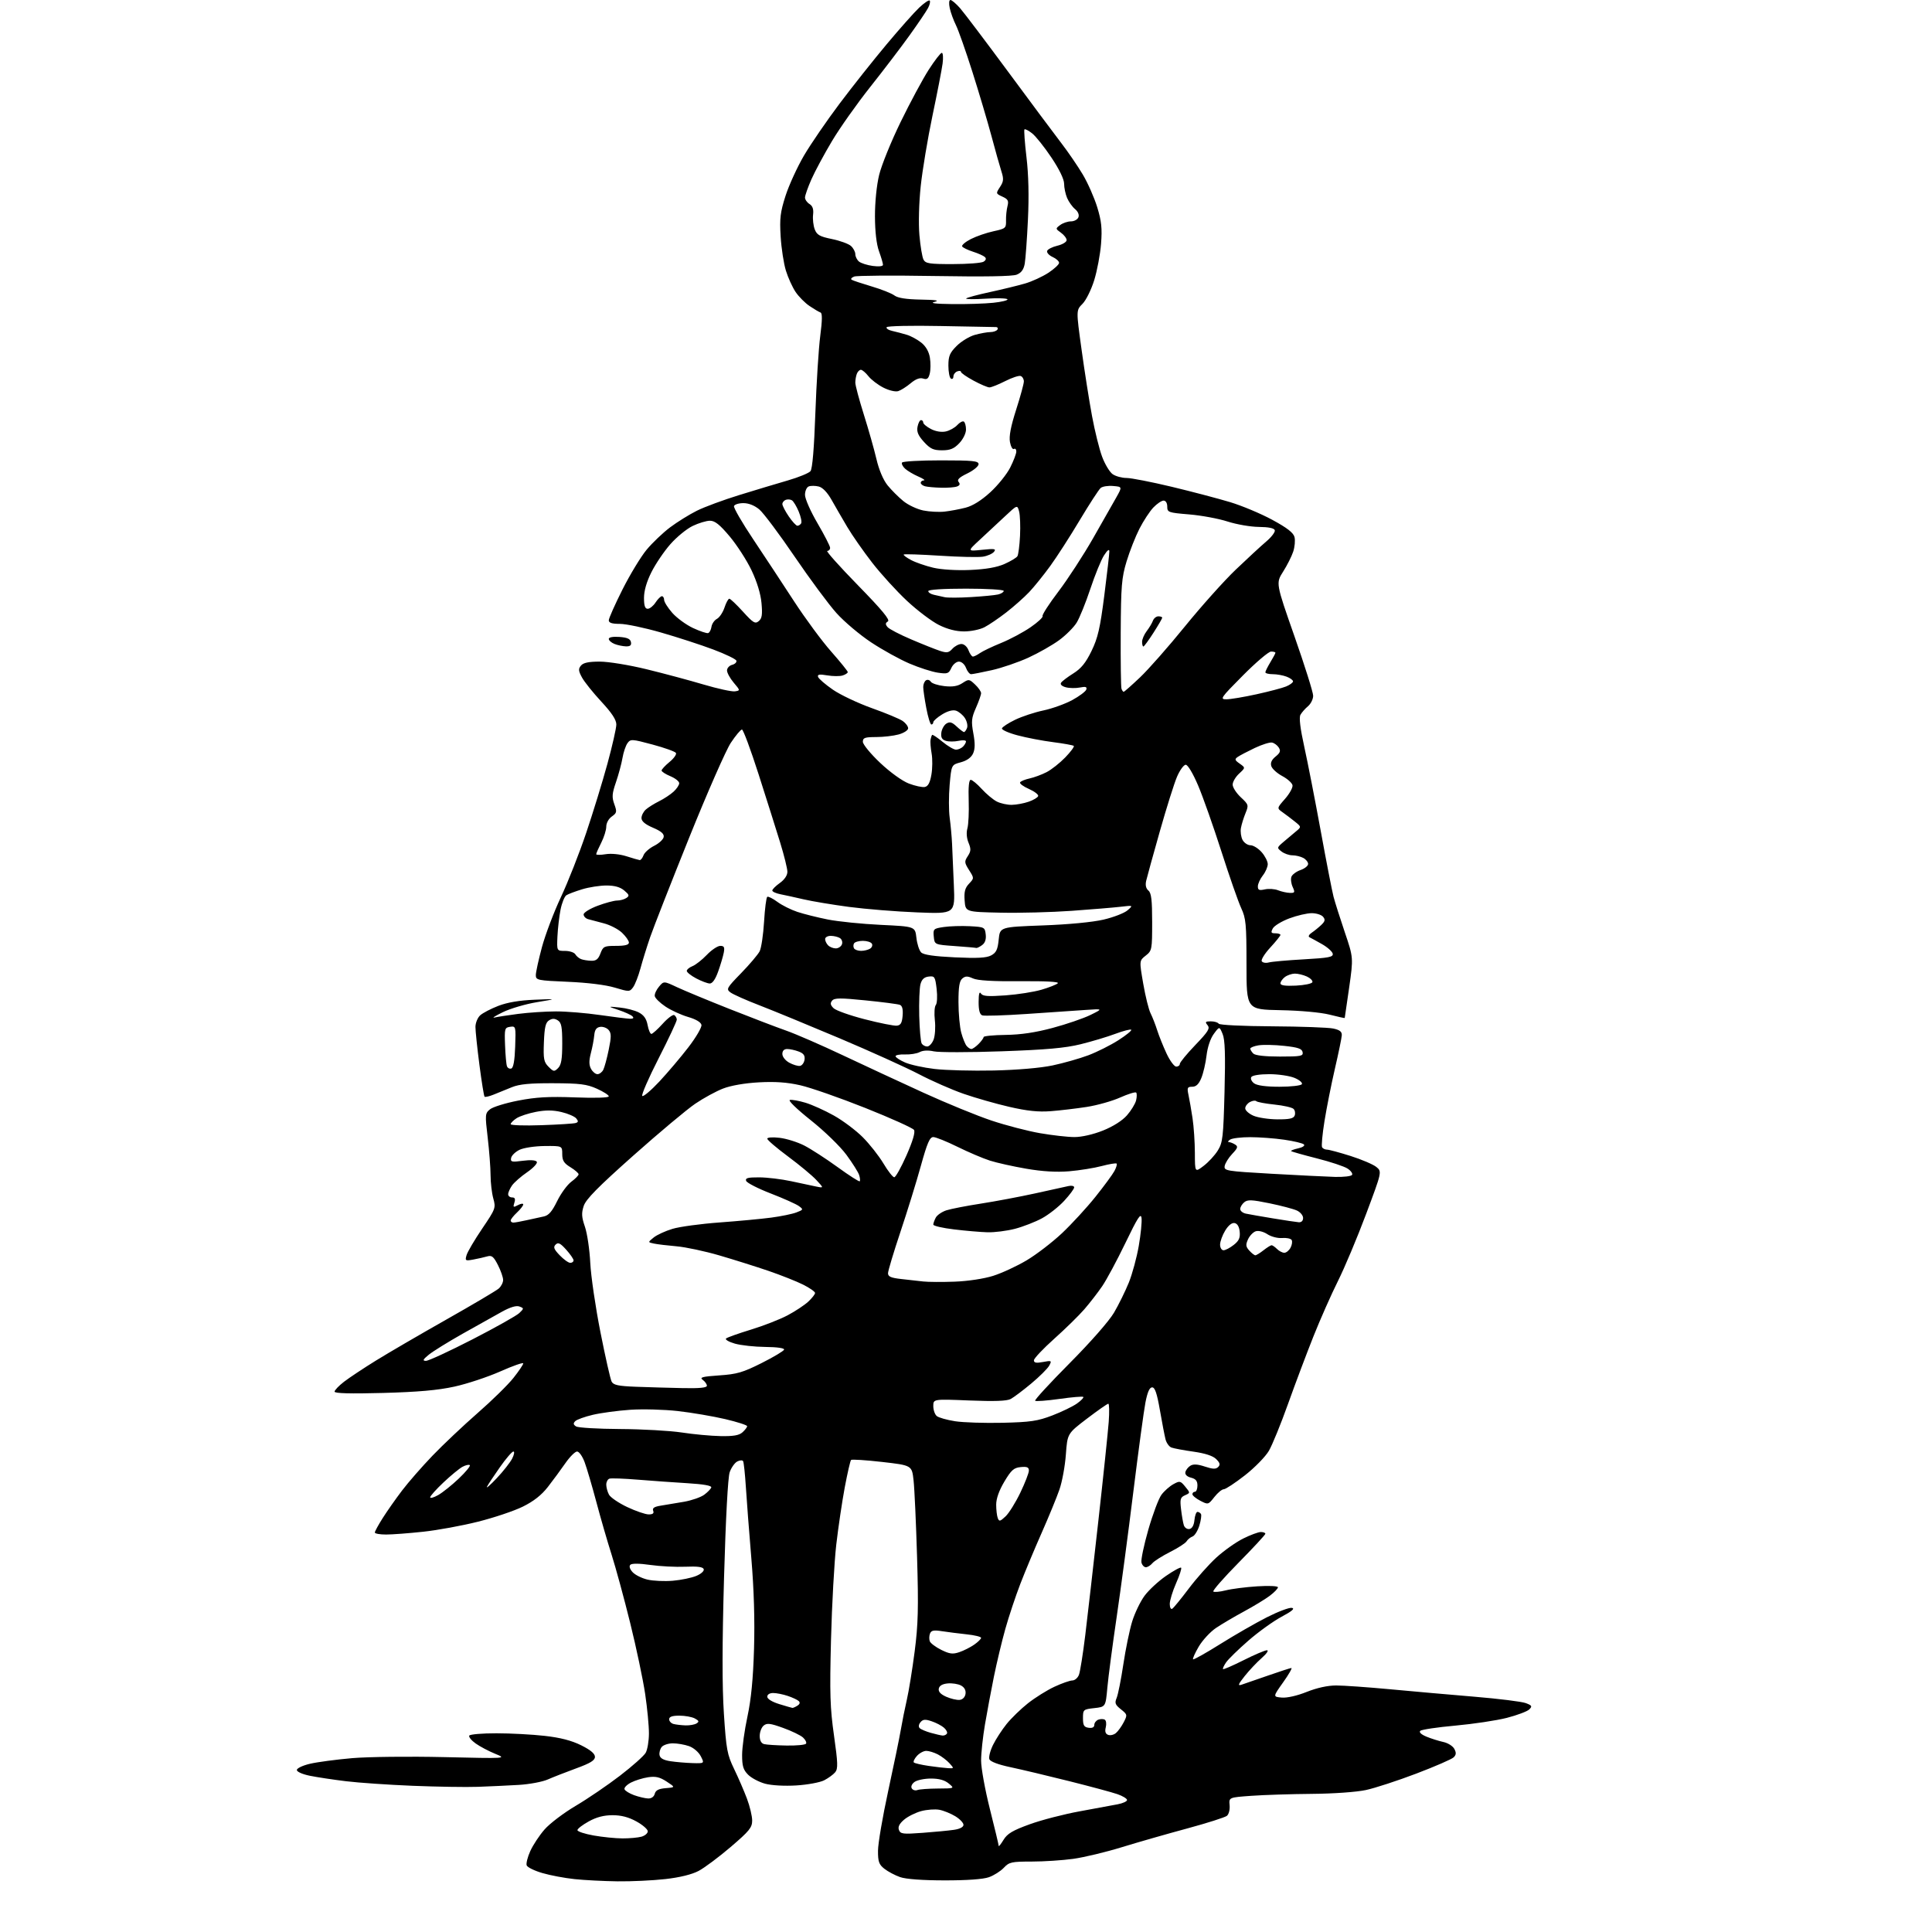 <?xml version="1.0" encoding="UTF-8" standalone="no"?>
<svg 
  version="1.1" 
  xmlns="http://www.w3.org/2000/svg" 
  xmlns:xlink="http://www.w3.org/1999/xlink" 
  xmlns:svg="http://www.w3.org/2000/svg"
  xmlns:rdf="http://www.w3.org/1999/02/22-rdf-syntax-ns#"
  xmlns:cc="http://creativecommons.org/ns#"
  xmlns:dc="http://purl.org/dc/elements/1.1/"
  viewBox="0 0 768 768"
  width="768"
  height="768"
>
<style>svg {background-color: white; }</style>"
<path stroke="none" fill="black" fill-rule="evenodd" d="M245.50,747.86C240.00,747.79 232.31,747.39 228.40,746.98C224.50,746.57 218.74,745.49 215.61,744.57C212.47,743.66 209.67,742.29 209.37,741.53C209.08,740.77 209.72,738.20 210.80,735.82C211.87,733.45 214.42,729.58 216.47,727.24C218.51,724.89 224.08,720.67 228.83,717.86C233.59,715.05 241.53,709.65 246.47,705.85C251.41,702.06 256.01,697.96 256.69,696.73C257.37,695.50 257.95,692.08 257.96,689.13C257.98,686.17 257.31,679.08 256.46,673.36C255.61,667.64 252.94,654.97 250.52,645.20C248.11,635.43 244.77,623.18 243.11,617.97C241.45,612.76 238.72,603.33 237.04,597.00C235.35,590.67 233.27,583.59 232.40,581.25C231.54,578.91 230.19,577.00 229.40,577.00C228.61,577.00 226.51,579.10 224.73,581.66C222.95,584.22 219.83,588.46 217.79,591.08C215.24,594.35 212.13,596.79 207.79,598.93C204.33,600.63 196.32,603.32 190.00,604.90C183.68,606.49 173.87,608.29 168.21,608.89C162.55,609.50 155.91,610.00 153.46,610.00C151.01,610.00 149.00,609.64 149.00,609.20C149.00,608.75 150.41,606.17 152.14,603.45C153.86,600.73 157.32,595.80 159.83,592.50C162.34,589.20 167.79,582.96 171.95,578.63C176.10,574.31 184.16,566.70 189.85,561.72C195.55,556.75 201.96,550.46 204.10,547.75C206.25,545.04 208.00,542.44 208.00,541.97C208.00,541.50 203.90,542.93 198.89,545.16C193.87,547.38 185.66,550.10 180.64,551.20C174.03,552.65 166.17,553.34 152.25,553.72C139.32,554.07 133.00,553.90 133.00,553.20C133.00,552.63 134.69,550.86 136.75,549.27C138.81,547.68 144.55,543.87 149.50,540.81C154.45,537.75 167.05,530.41 177.50,524.50C187.95,518.59 197.29,513.06 198.25,512.22C199.21,511.38 200.00,509.84 200.00,508.81C200.00,507.77 199.07,505.09 197.93,502.86C196.21,499.49 195.49,498.91 193.68,499.44C192.48,499.79 189.99,500.35 188.14,500.69C184.95,501.27 184.81,501.17 185.48,498.90C185.87,497.58 188.66,492.85 191.68,488.39C197.01,480.52 197.14,480.16 196.09,476.39C195.50,474.25 195.01,470.10 195.01,467.17C195.00,464.24 194.49,457.52 193.87,452.24C192.78,443.02 192.82,442.57 194.81,440.95C195.95,440.03 201.00,438.47 206.02,437.50C213.11,436.12 218.16,435.84 228.58,436.23C236.55,436.54 242.00,436.37 242.00,435.82C242.00,435.31 239.86,433.93 237.25,432.77C233.26,430.98 230.51,430.64 220.00,430.60C210.70,430.56 206.48,430.96 203.50,432.17C201.30,433.06 198.05,434.38 196.29,435.10C194.52,435.82 192.87,436.20 192.62,435.95C192.37,435.70 191.45,430.02 190.58,423.33C189.71,416.64 189.00,409.84 189.00,408.23C189.00,406.63 189.85,404.54 190.89,403.60C191.93,402.66 195.19,400.96 198.14,399.83C201.68,398.47 206.55,397.64 212.50,397.41C221.50,397.04 221.50,397.04 213.43,398.38C208.99,399.11 202.91,400.89 199.93,402.34C196.94,403.79 195.42,404.76 196.54,404.49C197.66,404.22 201.94,403.56 206.04,403.03C210.14,402.50 216.88,402.06 221.00,402.05C225.12,402.04 233.00,402.69 238.50,403.49C244.00,404.28 249.38,404.95 250.45,404.97C251.76,404.99 252.07,404.67 251.39,403.99C250.84,403.44 248.39,402.32 245.94,401.50C241.50,400.02 241.50,400.02 246.27,400.50C248.89,400.75 252.32,401.63 253.90,402.45C255.93,403.50 256.96,404.95 257.43,407.46C257.79,409.41 258.47,411.00 258.93,411.00C259.39,411.00 261.41,409.18 263.42,406.96C265.42,404.74 267.50,403.19 268.03,403.52C268.56,403.85 269.02,404.65 269.04,405.31C269.05,405.96 265.81,412.89 261.82,420.70C257.83,428.51 254.90,435.24 255.31,435.65C255.73,436.06 258.77,433.49 262.09,429.95C265.40,426.40 270.60,420.27 273.64,416.32C276.68,412.37 279.02,408.36 278.84,407.42C278.62,406.34 276.66,405.17 273.50,404.25C270.75,403.45 266.70,401.59 264.51,400.11C262.31,398.64 260.41,396.77 260.28,395.97C260.14,395.16 260.90,393.48 261.95,392.23C263.86,389.95 263.86,389.95 269.18,392.45C272.11,393.82 281.48,397.70 290.00,401.08C298.52,404.45 308.65,408.33 312.50,409.68C316.35,411.03 326.48,415.44 335.00,419.47C343.52,423.50 357.99,430.21 367.13,434.39C376.28,438.56 388.43,443.54 394.13,445.44C399.84,447.35 408.50,449.60 413.38,450.45C418.27,451.30 424.45,452.00 427.12,452.00C430.02,452.00 434.60,450.95 438.47,449.40C442.47,447.80 446.12,445.48 447.97,443.38C449.62,441.50 451.26,438.83 451.61,437.44C451.95,436.04 451.97,434.64 451.64,434.31C451.31,433.98 448.44,434.87 445.27,436.28C442.10,437.70 436.12,439.38 432.00,440.02C427.88,440.66 421.45,441.42 417.71,441.71C412.73,442.09 408.34,441.63 401.21,439.99C395.87,438.76 387.68,436.42 383.00,434.79C378.32,433.16 370.36,429.66 365.30,427.01C360.23,424.36 346.06,417.95 333.80,412.76C321.53,407.58 307.18,401.67 301.89,399.63C296.61,397.60 291.44,395.30 290.39,394.52C288.60,393.19 288.83,392.78 294.64,386.81C298.01,383.34 301.31,379.44 301.97,378.16C302.63,376.87 303.42,371.56 303.73,366.37C304.04,361.18 304.61,356.74 305.00,356.50C305.39,356.26 307.19,357.16 309.01,358.50C310.82,359.85 314.39,361.63 316.94,362.48C319.49,363.33 324.93,364.69 329.04,365.51C333.14,366.33 342.64,367.29 350.14,367.65C363.77,368.30 363.77,368.30 364.28,372.75C364.55,375.20 365.40,377.83 366.17,378.60C367.13,379.56 371.27,380.17 379.53,380.56C388.51,380.98 392.13,380.79 394.00,379.79C396.01,378.71 396.60,377.49 397.00,373.48C397.50,368.50 397.50,368.50 414.50,367.87C424.82,367.49 434.34,366.58 438.73,365.55C442.71,364.61 446.99,362.95 448.23,361.85C450.50,359.86 450.50,359.86 445.50,360.45C442.75,360.77 433.98,361.50 426.00,362.07C418.02,362.64 405.27,362.97 397.65,362.80C383.80,362.50 383.80,362.50 383.46,358.00C383.20,354.52 383.59,353.00 385.19,351.30C387.26,349.10 387.26,349.10 385.22,345.88C383.35,342.93 383.31,342.46 384.71,340.32C385.98,338.38 386.03,337.48 385.01,335.01C384.25,333.18 384.08,330.98 384.56,329.27C384.99,327.75 385.22,322.79 385.07,318.25C384.89,312.85 385.17,310.00 385.87,310.00C386.47,310.00 388.42,311.62 390.23,313.60C392.03,315.58 394.72,317.83 396.20,318.60C397.69,319.37 400.39,319.97 402.20,319.94C404.02,319.91 407.04,319.35 408.92,318.69C410.81,318.04 412.50,317.03 412.69,316.45C412.88,315.87 411.22,314.60 409.01,313.62C406.79,312.65 405.21,311.46 405.50,311.00C405.79,310.53 407.48,309.84 409.26,309.45C411.04,309.07 414.07,307.95 416.00,306.96C417.93,305.98 421.27,303.34 423.44,301.10C425.60,298.87 427.14,296.80 426.85,296.51C426.56,296.23 422.88,295.56 418.67,295.02C414.47,294.49 408.09,293.27 404.50,292.31C400.91,291.36 398.12,290.11 398.29,289.54C398.46,288.97 400.83,287.43 403.55,286.11C406.27,284.80 411.33,283.13 414.78,282.41C418.24,281.68 423.39,279.83 426.22,278.30C429.05,276.76 431.57,274.87 431.82,274.10C432.16,273.03 431.56,272.84 429.27,273.30C427.61,273.63 425.09,273.58 423.67,273.20C422.10,272.78 421.35,272.06 421.79,271.40C422.18,270.79 424.38,269.12 426.67,267.69C429.77,265.75 431.62,263.47 433.89,258.79C436.42,253.60 437.31,249.73 438.98,236.68C440.09,227.98 440.99,220.11 440.98,219.18C440.97,218.10 440.21,218.69 438.85,220.80C437.69,222.61 435.25,228.60 433.42,234.11C431.59,239.61 429.15,245.64 427.99,247.51C426.84,249.38 423.70,252.52 421.02,254.48C418.34,256.45 412.85,259.57 408.82,261.42C404.80,263.26 398.26,265.50 394.30,266.39C390.34,267.27 386.62,268.00 386.03,268.00C385.44,268.00 384.52,266.88 384.00,265.50C383.46,264.07 382.25,263.00 381.19,263.00C380.16,263.00 378.81,264.13 378.18,265.51C377.13,267.80 376.64,267.97 372.76,267.39C370.42,267.04 365.35,265.41 361.50,263.76C357.65,262.12 350.81,258.34 346.31,255.36C341.80,252.38 335.60,247.15 332.52,243.72C329.44,240.30 321.96,230.20 315.89,221.28C309.83,212.36 303.51,203.93 301.86,202.53C299.95,200.93 297.62,200.00 295.51,200.00C293.67,200.00 291.99,200.53 291.77,201.18C291.56,201.83 295.01,207.80 299.45,214.43C303.88,221.07 311.17,232.12 315.64,239.00C320.12,245.88 326.75,254.87 330.39,258.98C334.02,263.10 337.00,266.78 337.00,267.16C337.00,267.55 336.08,268.16 334.96,268.51C333.83,268.87 331.08,268.85 328.84,268.47C325.71,267.94 324.86,268.09 325.20,269.09C325.44,269.81 328.08,272.08 331.07,274.15C334.05,276.21 341.05,279.52 346.61,281.51C352.18,283.49 357.69,285.79 358.86,286.62C360.04,287.44 361.00,288.74 361.00,289.51C361.00,290.28 359.31,291.37 357.25,291.95C355.19,292.52 351.14,292.99 348.25,292.99C343.78,293.00 343.00,293.28 343.00,294.88C343.00,295.91 346.10,299.68 349.88,303.25C353.90,307.04 358.65,310.46 361.28,311.47C363.75,312.41 366.61,313.03 367.61,312.84C368.91,312.59 369.68,311.17 370.24,307.99C370.68,305.52 370.72,301.70 370.33,299.50C369.94,297.30 369.75,294.82 369.91,294.00C370.06,293.18 370.35,292.34 370.54,292.13C370.74,291.93 372.60,293.17 374.68,294.88C376.76,296.60 379.16,298.00 380.03,298.00C380.89,298.00 382.14,297.46 382.80,296.80C383.46,296.14 384.00,295.20 384.00,294.72C384.00,294.24 382.66,294.14 381.02,294.50C379.38,294.85 377.11,294.85 375.96,294.49C374.44,294.01 373.97,293.14 374.19,291.27C374.36,289.86 375.27,288.22 376.21,287.63C377.54,286.80 378.43,287.05 380.27,288.78C381.57,290.00 382.89,291.00 383.21,291.00C383.53,291.00 384.07,290.26 384.42,289.36C384.76,288.46 384.37,286.69 383.55,285.43C382.73,284.18 381.13,282.86 380.01,282.50C378.73,282.10 376.68,282.65 374.48,284.01C372.57,285.19 371.00,286.58 371.00,287.08C371.00,287.59 370.65,288.00 370.23,288.00C369.80,288.00 368.90,285.09 368.23,281.53C367.55,277.97 367.00,274.17 367.00,273.09C367.00,272.00 367.50,270.81 368.11,270.43C368.72,270.05 369.57,270.30 369.99,270.98C370.41,271.66 372.82,272.45 375.36,272.74C378.70,273.11 380.68,272.79 382.58,271.54C385.09,269.89 385.28,269.91 387.59,272.09C388.92,273.33 390.00,274.89 390.00,275.55C390.00,276.21 389.08,278.83 387.95,281.38C386.17,285.40 386.04,286.74 386.92,291.53C387.65,295.48 387.62,297.74 386.81,299.52C386.07,301.14 384.36,302.36 381.94,303.02C378.21,304.02 378.21,304.02 377.50,311.97C377.12,316.33 377.12,322.25 377.52,325.12C377.91,327.98 378.33,332.62 378.46,335.41C378.58,338.21 378.90,345.63 379.17,351.89C379.66,363.29 379.66,363.29 364.58,362.69C356.29,362.37 344.10,361.38 337.50,360.51C330.90,359.63 322.80,358.28 319.50,357.51C316.20,356.74 312.04,355.83 310.25,355.48C308.46,355.13 307.00,354.46 307.00,353.99C307.00,353.52 308.35,352.17 310.00,351.00C311.85,349.68 313.00,347.98 313.00,346.55C313.00,345.28 311.70,340.03 310.11,334.87C308.52,329.72 304.67,317.51 301.54,307.75C298.41,297.99 295.44,290.00 294.94,290.00C294.43,290.00 292.45,292.37 290.52,295.27C288.59,298.17 281.13,315.16 273.94,333.02C266.75,350.89 259.79,368.65 258.46,372.50C257.14,376.35 255.39,381.98 254.58,385.00C253.76,388.02 252.45,391.37 251.68,392.43C250.30,394.30 250.11,394.31 244.38,392.59C240.80,391.51 233.53,390.61 225.75,390.28C213.60,389.76 213.00,389.63 213.00,387.62C213.00,386.45 214.10,381.45 215.43,376.50C216.77,371.55 220.16,362.61 222.96,356.64C225.77,350.67 230.29,339.19 233.00,331.14C235.72,323.09 239.53,310.69 241.47,303.58C243.41,296.47 245.00,289.46 245.00,288.00C245.00,286.13 243.22,283.42 239.05,278.92C235.77,275.39 232.31,271.07 231.36,269.33C229.92,266.69 229.85,265.89 230.94,264.58C231.87,263.45 234.02,263.00 238.40,263.00C241.85,263.00 250.02,264.33 257.03,266.04C263.89,267.71 274.10,270.45 279.72,272.12C285.34,273.78 290.92,275.00 292.12,274.82C294.30,274.50 294.29,274.48 291.65,271.36C290.19,269.63 289.00,267.45 289.00,266.51C289.00,265.58 289.92,264.57 291.04,264.28C292.16,263.99 292.92,263.24 292.72,262.62C292.52,262.01 288.37,260.00 283.51,258.18C278.64,256.35 269.30,253.31 262.75,251.43C256.20,249.54 248.85,248.00 246.42,248.00C243.27,248.00 242.00,247.59 242.00,246.58C242.00,245.80 244.45,240.29 247.45,234.33C250.45,228.37 254.77,221.25 257.06,218.50C259.35,215.75 263.54,211.76 266.36,209.64C269.19,207.52 273.97,204.54 277.00,203.03C280.02,201.52 287.68,198.69 294.00,196.75C300.32,194.80 308.99,192.19 313.25,190.96C317.51,189.72 321.53,188.07 322.18,187.29C322.94,186.36 323.62,178.30 324.12,164.19C324.55,152.27 325.42,138.48 326.06,133.55C326.88,127.24 326.91,124.47 326.16,124.22C325.57,124.02 323.62,122.87 321.82,121.66C320.02,120.45 317.52,117.93 316.26,116.06C315.01,114.20 313.27,110.39 312.41,107.59C311.54,104.79 310.60,98.67 310.32,94.00C309.88,86.78 310.18,84.34 312.28,77.79C313.65,73.55 316.94,66.37 319.60,61.83C322.26,57.29 328.63,48.00 333.75,41.19C338.87,34.38 347.27,23.79 352.41,17.66C357.55,11.52 363.37,4.96 365.36,3.07C367.35,1.18 369.24,-0.10 369.57,0.23C369.89,0.56 369.61,1.88 368.93,3.16C368.26,4.45 364.96,9.32 361.60,14.00C358.25,18.68 351.20,27.93 345.94,34.56C340.67,41.20 333.83,50.87 330.74,56.06C327.64,61.25 323.96,68.10 322.55,71.28C321.15,74.46 320.00,77.72 320.00,78.52C320.00,79.32 320.80,80.49 321.79,81.10C323.04,81.88 323.47,83.15 323.21,85.36C323.01,87.09 323.31,89.70 323.87,91.17C324.72,93.39 325.85,94.03 330.69,95.02C333.89,95.67 337.29,96.91 338.25,97.76C339.21,98.61 340.00,100.09 340.00,101.03C340.00,101.98 340.66,103.30 341.46,103.97C342.26,104.63 344.74,105.42 346.96,105.72C349.36,106.04 351.00,105.86 351.00,105.26C351.00,104.70 350.29,102.28 349.42,99.88C348.41,97.08 347.83,92.07 347.81,86.00C347.80,80.36 348.47,73.65 349.48,69.50C350.42,65.65 354.25,56.20 358.01,48.50C361.76,40.80 366.78,31.46 369.16,27.75C371.55,24.04 373.89,21.00 374.38,21.00C374.86,21.00 375.01,22.91 374.70,25.25C374.39,27.59 372.58,36.92 370.67,46.00C368.77,55.08 366.67,67.67 366.00,74.00C365.29,80.67 365.08,88.85 365.48,93.48C365.86,97.87 366.60,102.26 367.12,103.23C367.94,104.76 369.55,105.00 378.79,104.98C384.68,104.98 390.17,104.55 390.99,104.03C391.96,103.41 392.14,102.76 391.49,102.16C390.95,101.66 388.82,100.70 386.76,100.05C384.71,99.39 382.78,98.45 382.48,97.97C382.18,97.48 383.73,96.16 385.93,95.03C388.13,93.91 392.20,92.51 394.96,91.92C399.74,90.89 399.98,90.68 399.91,87.67C399.86,85.93 400.13,83.35 400.49,81.95C401.04,79.83 400.70,79.18 398.48,78.17C395.85,76.97 395.83,76.90 397.51,74.34C398.96,72.13 399.05,71.16 398.07,68.11C397.43,66.12 395.64,59.78 394.10,54.00C392.55,48.22 389.14,36.75 386.52,28.50C383.90,20.25 380.97,11.93 380.00,10.00C379.04,8.07 377.93,5.04 377.54,3.25C377.13,1.32 377.24,-0.00 377.82,-0.00C378.35,-0.00 380.08,1.47 381.65,3.26C383.22,5.06 391.81,16.42 400.74,28.51C409.67,40.61 419.18,53.37 421.88,56.88C424.58,60.39 428.43,66.02 430.43,69.38C432.43,72.75 435.01,78.60 436.17,82.38C437.86,87.91 438.16,90.77 437.69,96.88C437.36,101.07 436.14,107.59 434.97,111.37C433.79,115.18 431.71,119.38 430.31,120.78C427.77,123.32 427.77,123.32 429.93,138.91C431.11,147.48 432.98,159.38 434.09,165.34C435.19,171.30 437.00,178.61 438.12,181.58C439.23,184.55 441.11,187.66 442.29,188.49C443.48,189.32 445.96,190.00 447.82,190.00C449.67,190.00 457.78,191.59 465.85,193.52C473.91,195.46 484.32,198.20 489.00,199.61C493.68,201.02 501.21,204.18 505.74,206.63C511.68,209.85 514.15,211.77 514.59,213.50C514.92,214.81 514.69,217.42 514.07,219.29C513.45,221.16 511.65,224.75 510.05,227.25C507.16,231.81 507.16,231.81 514.58,252.97C518.66,264.60 522.00,275.23 522.00,276.57C522.00,277.92 521.07,279.80 519.92,280.76C518.78,281.72 517.44,283.25 516.94,284.16C516.34,285.26 516.86,289.58 518.48,296.91C519.83,303.01 522.76,318.02 525.00,330.25C527.23,342.49 529.54,354.30 530.11,356.50C530.69,358.70 532.70,365.04 534.58,370.59C538.00,380.68 538.00,380.68 536.31,392.59C535.38,399.14 534.58,404.58 534.55,404.67C534.51,404.77 531.79,404.17 528.49,403.33C525.00,402.45 516.88,401.71 509.00,401.56C495.50,401.30 495.50,401.30 495.50,383.40C495.50,367.33 495.28,365.04 493.40,361.00C492.25,358.52 488.71,348.40 485.54,338.50C482.37,328.60 478.20,316.79 476.27,312.25C474.23,307.45 472.17,304.00 471.35,304.00C470.57,304.00 469.01,306.14 467.89,308.75C466.77,311.36 463.69,321.15 461.04,330.50C458.39,339.85 455.95,348.69 455.62,350.14C455.23,351.86 455.54,353.20 456.51,354.01C457.67,354.97 458.00,357.75 458.00,366.55C458.00,377.49 457.92,377.92 455.44,379.87C452.87,381.89 452.87,381.89 454.45,391.02C455.32,396.04 456.63,401.35 457.38,402.82C458.12,404.30 459.30,407.30 459.99,409.50C460.69,411.70 462.35,415.86 463.70,418.75C465.04,421.64 466.79,424.00 467.57,424.00C468.36,424.00 469.00,423.51 469.00,422.91C469.00,422.32 471.76,418.95 475.14,415.43C480.32,410.04 481.08,408.80 480.02,407.52C478.94,406.23 479.14,406.00 481.32,406.00C482.73,406.00 484.14,406.42 484.46,406.94C484.78,407.46 494.12,407.92 505.77,407.98C517.17,408.05 528.08,408.44 530.00,408.86C532.60,409.42 533.47,410.11 533.38,411.56C533.32,412.63 532.09,418.59 530.65,424.80C529.21,431.02 527.35,440.39 526.51,445.63C525.66,450.86 525.23,455.56 525.55,456.07C525.86,456.58 526.74,457.00 527.51,457.00C528.27,457.00 532.48,458.13 536.85,459.51C541.23,460.90 545.84,462.86 547.09,463.87C549.37,465.72 549.37,465.72 543.04,482.61C539.56,491.90 534.53,503.88 531.86,509.22C529.19,514.57 524.81,524.47 522.12,531.22C519.43,537.98 514.89,550.02 512.04,558.00C509.19,565.98 505.76,574.39 504.41,576.71C503.07,579.02 498.78,583.41 494.88,586.46C490.98,589.50 487.20,592.00 486.47,592.00C485.74,592.00 484.05,593.40 482.72,595.10C480.31,598.17 480.26,598.19 477.15,596.58C475.42,595.68 474.00,594.51 474.00,593.97C474.00,593.44 474.45,593.00 475.00,593.00C475.55,593.00 476.00,591.88 476.00,590.52C476.00,588.69 475.33,587.87 473.45,587.40C471.89,587.01 471.02,586.17 471.20,585.24C471.36,584.40 472.25,583.24 473.16,582.67C474.35,581.92 476.00,582.01 478.94,582.98C482.11,584.03 483.33,584.07 484.24,583.16C485.15,582.25 484.97,581.53 483.46,580.02C482.16,578.72 479.10,577.72 474.39,577.05C470.49,576.50 466.55,575.76 465.64,575.41C464.73,575.06 463.68,573.59 463.31,572.14C462.94,570.69 461.93,565.45 461.07,560.50C459.91,553.86 459.11,551.50 458.00,551.50C456.96,551.50 456.14,553.35 455.33,557.50C454.69,560.80 452.53,576.77 450.52,593.00C448.52,609.23 445.53,631.67 443.88,642.87C442.23,654.07 440.57,666.67 440.19,670.87C439.50,678.50 439.50,678.50 435.00,679.00C430.62,679.49 430.50,679.59 430.50,683.00C430.50,685.87 430.91,686.56 432.75,686.82C434.20,687.03 435.00,686.62 435.00,685.68C435.00,684.87 435.72,683.94 436.59,683.60C437.46,683.27 438.63,683.27 439.17,683.61C439.72,683.94 439.89,685.30 439.56,686.63C439.14,688.29 439.43,689.23 440.49,689.63C441.33,689.96 442.72,689.64 443.58,688.93C444.43,688.23 445.83,686.29 446.69,684.63C448.20,681.71 448.16,681.54 445.57,679.47C443.28,677.65 443.04,676.98 443.90,674.92C444.45,673.59 445.65,667.58 446.55,661.56C447.45,655.54 449.03,647.89 450.06,644.55C451.09,641.22 453.29,636.64 454.96,634.37C456.62,632.11 460.47,628.55 463.49,626.46C466.52,624.37 469.23,622.90 469.51,623.18C469.80,623.46 468.90,626.25 467.51,629.37C466.13,632.50 465.00,636.20 465.00,637.59C465.00,638.98 465.44,639.85 465.98,639.51C466.52,639.18 469.46,635.58 472.52,631.52C475.58,627.45 480.52,621.90 483.50,619.17C486.48,616.45 491.28,613.04 494.16,611.61C497.04,610.17 500.20,609.00 501.20,609.00C502.19,609.00 503.00,609.31 503.00,609.70C503.00,610.08 498.20,615.26 492.34,621.21C486.48,627.15 481.97,632.30 482.31,632.65C482.66,632.99 484.87,632.79 487.22,632.20C489.57,631.60 495.21,630.88 499.75,630.59C504.47,630.29 508.00,630.45 508.00,630.98C508.00,631.49 506.54,633.00 504.75,634.35C502.96,635.70 498.35,638.50 494.50,640.58C490.65,642.66 485.64,645.62 483.36,647.15C481.09,648.69 478.01,652.02 476.52,654.55C475.04,657.08 474.02,659.35 474.26,659.60C474.51,659.84 479.38,657.11 485.10,653.52C490.82,649.94 499.14,645.16 503.59,642.90C508.04,640.64 512.52,638.95 513.54,639.15C514.84,639.40 513.62,640.46 509.45,642.68C506.18,644.43 500.24,648.70 496.25,652.18C492.26,655.65 488.28,659.54 487.40,660.81C486.52,662.09 485.96,663.30 486.17,663.50C486.37,663.71 490.07,662.10 494.38,659.94C498.68,657.77 502.85,656.00 503.64,656.00C504.43,656.00 503.49,657.39 501.54,659.10C499.60,660.80 496.56,664.03 494.78,666.27C492.18,669.56 491.93,670.22 493.53,669.70C494.61,669.34 499.32,667.71 504.00,666.08C508.68,664.45 512.87,663.09 513.33,663.06C513.79,663.03 512.32,665.59 510.07,668.75C505.98,674.50 505.98,674.50 509.51,674.81C511.61,675.00 515.62,674.09 519.44,672.56C523.50,670.94 527.79,670.00 531.16,670.00C534.08,670.00 543.68,670.68 552.49,671.50C561.29,672.33 576.42,673.66 586.10,674.47C595.77,675.27 604.96,676.42 606.52,677.01C608.98,677.94 609.16,678.27 607.91,679.52C607.11,680.31 603.10,681.82 598.98,682.88C594.87,683.93 585.65,685.31 578.50,685.96C571.35,686.60 565.08,687.54 564.57,688.04C564.01,688.60 564.98,689.50 567.07,690.36C568.96,691.14 571.97,692.08 573.76,692.47C575.55,692.85 577.51,694.08 578.11,695.20C578.93,696.74 578.87,697.56 577.85,698.57C577.11,699.30 570.42,702.21 563.00,705.03C555.58,707.85 546.58,710.79 543.00,711.56C539.26,712.37 530.12,713.02 521.50,713.09C513.25,713.16 502.45,713.50 497.50,713.86C488.50,714.50 488.50,714.50 488.79,717.59C488.96,719.31 488.48,721.18 487.73,721.81C486.98,722.43 479.88,724.69 471.94,726.84C464.00,728.98 452.31,732.33 445.97,734.28C439.62,736.24 430.93,738.32 426.64,738.92C422.36,739.51 414.92,740.00 410.10,740.00C402.09,740.00 401.15,740.21 399.03,742.47C397.75,743.83 395.08,745.52 393.10,746.22C390.82,747.03 384.37,747.49 375.50,747.48C366.68,747.47 360.14,746.99 357.81,746.18C355.78,745.47 352.97,743.98 351.56,742.87C349.40,741.17 349.00,740.06 349.02,735.68C349.03,732.83 350.85,722.17 353.06,712.00C355.27,701.83 357.53,690.87 358.08,687.64C358.63,684.42 359.71,679.02 360.49,675.64C361.27,672.27 362.66,663.65 363.59,656.50C364.98,645.75 365.15,639.26 364.55,619.00C364.15,605.52 363.53,591.80 363.16,588.50C362.50,582.50 362.50,582.50 350.68,581.15C344.19,580.41 338.62,580.05 338.31,580.36C338.00,580.67 336.88,585.55 335.81,591.21C334.75,596.87 333.23,607.12 332.43,614.00C331.64,620.88 330.70,637.86 330.34,651.74C329.79,673.27 329.96,678.88 331.53,689.92C333.08,700.86 333.15,703.12 332.00,704.50C331.26,705.40 329.29,706.83 327.64,707.69C325.98,708.54 321.00,709.47 316.56,709.74C311.83,710.03 306.70,709.74 304.14,709.05C301.73,708.39 298.70,706.79 297.39,705.48C295.46,703.55 295.00,702.05 295.00,697.66C295.00,694.67 295.95,687.78 297.12,682.36C298.60,675.44 299.38,667.38 299.74,655.35C300.07,644.01 299.71,631.83 298.66,619.35C297.79,608.98 296.81,596.26 296.49,591.07C296.16,585.89 295.67,581.28 295.39,580.82C295.11,580.37 294.05,580.44 293.04,580.98C292.04,581.52 290.69,583.43 290.06,585.23C289.36,587.23 288.49,603.45 287.82,627.00C287.06,653.89 287.04,670.24 287.76,681.21C288.70,695.53 289.06,697.47 291.83,703.21C293.50,706.67 295.80,711.98 296.93,715.00C298.07,718.02 299.00,721.94 299.00,723.70C299.00,726.48 297.88,727.86 290.46,734.20C285.76,738.22 280.02,742.50 277.71,743.72C275.04,745.13 270.22,746.32 264.50,746.96C259.55,747.52 251.00,747.93 245.50,747.86zM398.91,731.38C400.43,728.88 402.53,727.64 409.34,725.17C414.03,723.47 422.96,721.16 429.18,720.03C435.41,718.89 442.21,717.64 444.31,717.23C446.41,716.83 448.08,716.05 448.02,715.50C447.96,714.95 446.25,713.92 444.21,713.21C442.17,712.50 433.52,710.17 425.00,708.03C416.48,705.89 405.98,703.40 401.69,702.49C396.78,701.45 393.66,700.27 393.29,699.31C392.97,698.47 393.62,695.92 394.74,693.64C395.86,691.36 398.29,687.62 400.14,685.32C401.99,683.02 405.81,679.31 408.63,677.08C411.46,674.85 416.18,671.89 419.13,670.52C422.08,669.14 425.30,668.02 426.27,668.01C427.25,668.00 428.43,666.99 428.90,665.75C429.38,664.51 430.50,657.42 431.41,650.00C432.31,642.58 434.66,622.10 436.62,604.50C438.59,586.90 440.43,569.24 440.73,565.25C441.02,561.26 440.95,558.00 440.57,558.00C440.19,558.00 436.38,560.67 432.09,563.93C424.31,569.86 424.31,569.86 423.70,578.18C423.37,582.76 422.22,589.05 421.13,592.16C420.05,595.28 416.88,602.99 414.09,609.30C411.30,615.60 407.47,624.75 405.59,629.63C403.71,634.51 401.03,642.55 399.64,647.50C398.25,652.45 396.21,661.00 395.09,666.50C393.98,672.00 392.38,680.55 391.54,685.50C390.70,690.45 390.00,696.91 390.00,699.86C390.00,702.81 391.57,711.49 393.50,719.14C395.43,726.79 397.00,733.38 397.00,733.78C397.01,734.17 397.86,733.10 398.91,731.38zM247.50,730.79C250.25,730.80 253.62,730.49 255.00,730.11C256.38,729.72 257.50,728.76 257.50,727.97C257.50,727.18 255.47,725.42 253.00,724.06C249.90,722.34 246.95,721.57 243.50,721.57C240.06,721.57 237.11,722.34 234.04,724.04C231.58,725.39 229.55,726.95 229.54,727.50C229.52,728.05 232.43,729.01 236.00,729.64C239.57,730.27 244.75,730.79 247.50,730.79zM366.76,728.58C371.57,728.23 377.19,727.68 379.25,727.38C381.57,727.04 383.00,726.28 383.00,725.40C383.00,724.61 381.54,723.08 379.75,721.99C377.96,720.90 375.11,719.74 373.41,719.42C371.71,719.10 368.45,719.34 366.18,719.95C363.90,720.57 360.82,722.11 359.35,723.38C357.49,724.98 356.87,726.23 357.35,727.46C357.95,729.04 358.96,729.16 366.76,728.58zM257.63,714.92C258.94,714.97 259.96,714.25 260.27,713.07C260.64,711.66 261.82,711.05 264.64,710.82C268.50,710.50 268.50,710.50 265.00,708.20C262.28,706.42 260.64,706.04 257.65,706.48C255.52,706.80 252.46,707.75 250.83,708.59C249.20,709.43 248.04,710.62 248.25,711.24C248.45,711.86 250.17,712.92 252.06,713.61C253.95,714.29 256.46,714.88 257.63,714.92zM364.68,711.57C365.50,711.26 369.16,710.99 372.83,710.97C379.50,710.93 379.50,710.93 377.14,708.97C375.53,707.63 373.29,707.00 370.08,707.00C367.50,707.00 364.55,707.61 363.54,708.35C362.46,709.14 362.01,710.20 362.45,710.92C362.86,711.59 363.87,711.88 364.68,711.57zM190.00,710.29C185.32,710.46 173.62,710.27 164.00,709.88C154.38,709.49 142.45,708.67 137.50,708.06C132.55,707.46 126.14,706.49 123.25,705.91C120.26,705.31 118.00,704.32 118.00,703.60C118.00,702.91 120.35,701.79 123.25,701.12C126.14,700.44 133.68,699.44 140.00,698.89C146.34,698.35 162.72,698.16 176.50,698.48C201.50,699.06 201.50,699.06 196.84,697.16C194.27,696.11 190.78,694.27 189.07,693.05C187.37,691.84 186.23,690.43 186.55,689.92C186.86,689.42 191.70,689.00 197.31,689.01C202.91,689.01 211.55,689.47 216.50,690.03C222.74,690.73 227.19,691.88 231.00,693.77C234.73,695.62 236.50,697.10 236.50,698.37C236.50,699.78 234.68,700.90 229.00,702.97C224.88,704.48 219.79,706.47 217.70,707.39C215.61,708.31 210.43,709.28 206.20,709.53C201.96,709.78 194.68,710.12 190.00,710.29zM376.90,702.88C379.29,703.00 379.29,702.98 377.41,700.90C376.36,699.74 374.29,698.17 372.80,697.40C371.32,696.63 369.25,696.00 368.20,696.00C367.16,696.00 365.49,696.90 364.49,698.01C363.50,699.11 362.95,700.28 363.27,700.61C363.60,700.93 366.26,701.55 369.18,701.98C372.11,702.40 375.58,702.81 376.90,702.88zM275.28,700.86C280.05,701.00 280.05,701.00 278.56,698.11C277.71,696.47 275.68,694.74 273.88,694.11C272.13,693.50 269.25,693.00 267.47,693.00C265.70,693.00 263.70,693.65 263.04,694.45C262.38,695.25 261.99,696.71 262.18,697.70C262.41,698.94 263.76,699.69 266.51,700.11C268.70,700.44 272.65,700.78 275.28,700.86zM312.69,693.88C316.65,693.95 320.12,693.61 320.42,693.13C320.71,692.66 320.16,691.55 319.19,690.67C318.21,689.79 314.65,688.07 311.27,686.86C306.17,685.02 304.86,684.87 303.56,685.95C302.70,686.66 302.00,688.51 302.00,690.05C302.00,691.88 302.61,693.01 303.75,693.31C304.71,693.56 308.74,693.82 312.69,693.88zM374.69,689.91C375.35,689.96 376.12,689.61 376.42,689.13C376.71,688.66 376.18,687.60 375.23,686.78C374.28,685.95 372.07,684.80 370.31,684.22C367.77,683.36 366.88,683.44 365.90,684.62C365.18,685.49 365.05,686.44 365.59,686.96C366.09,687.45 368.07,688.29 370.00,688.83C371.93,689.37 374.04,689.86 374.69,689.91zM272.50,685.87C274.15,685.92 276.12,685.57 276.89,685.09C278.00,684.39 277.86,684.00 276.20,683.11C275.06,682.50 272.30,682.00 270.07,682.00C267.21,682.00 266.00,682.43 266.00,683.43C266.00,684.21 266.79,685.06 267.75,685.31C268.71,685.56 270.85,685.81 272.50,685.87zM315.00,678.92C315.27,678.94 316.17,678.55 316.99,678.03C317.96,677.41 318.13,676.76 317.49,676.18C316.95,675.68 314.97,674.76 313.10,674.14C311.23,673.51 308.64,673.00 307.35,673.00C305.95,673.00 305.00,673.59 305.00,674.47C305.00,675.35 306.90,676.52 309.75,677.40C312.36,678.20 314.73,678.89 315.00,678.92zM381.50,675.73C382.70,675.59 383.62,674.63 383.81,673.32C384.01,671.91 383.37,670.74 382.01,670.01C380.86,669.39 378.47,669.02 376.71,669.19C374.61,669.39 373.40,670.10 373.18,671.27C372.95,672.47 373.91,673.50 376.17,674.50C378.00,675.30 380.40,675.86 381.50,675.73zM381.34,656.76C383.08,656.18 385.74,654.83 387.25,653.78C388.76,652.73 390.00,651.51 390.00,651.07C390.00,650.63 387.41,650.00 384.25,649.67C381.09,649.33 376.65,648.77 374.40,648.42C371.15,647.91 370.17,648.11 369.68,649.39C369.34,650.27 369.31,651.65 369.61,652.44C369.92,653.23 371.97,654.76 374.17,655.85C377.47,657.48 378.73,657.65 381.34,656.76zM267.46,628.37C270.73,628.09 274.94,627.22 276.80,626.44C278.72,625.64 279.99,624.48 279.74,623.76C279.43,622.87 277.28,622.59 272.40,622.80C268.60,622.96 262.35,622.64 258.51,622.09C254.17,621.46 251.16,621.44 250.58,622.02C250.00,622.60 250.33,623.71 251.45,624.94C252.44,626.04 255.10,627.37 257.37,627.91C259.64,628.45 264.18,628.65 267.46,628.37zM455.49,623.00C454.80,623.00 454.01,622.16 453.75,621.14C453.48,620.12 454.71,614.25 456.47,608.09C458.24,601.93 460.59,595.68 461.69,594.20C462.79,592.71 464.92,590.83 466.41,590.00C468.97,588.59 469.24,588.64 471.15,590.97C473.18,593.44 473.18,593.44 471.06,594.39C469.22,595.21 469.01,595.93 469.48,599.90C469.77,602.41 470.27,605.29 470.59,606.29C470.91,607.30 471.91,607.97 472.84,607.80C473.90,607.60 474.61,606.31 474.81,604.24C474.99,602.46 475.52,601.00 476.00,601.00C476.49,601.00 477.11,601.38 477.40,601.83C477.68,602.29 477.39,604.37 476.76,606.44C476.12,608.52 474.90,610.47 474.05,610.78C473.20,611.09 472.14,611.95 471.69,612.69C471.25,613.43 468.30,615.34 465.13,616.93C461.97,618.53 458.79,620.55 458.07,621.42C457.35,622.29 456.19,623.00 455.49,623.00zM399.71,602.80C401.06,601.54 403.70,597.30 405.58,593.40C407.46,589.49 409.00,585.52 409.00,584.58C409.00,583.26 408.27,582.94 405.75,583.19C403.01,583.45 402.00,584.35 399.25,588.96C397.15,592.49 396.00,595.72 396.00,598.12C396.00,600.17 396.28,602.57 396.63,603.47C397.18,604.90 397.56,604.82 399.71,602.80zM257.86,602.00C259.52,602.00 260.05,601.57 259.65,600.54C259.24,599.47 260.08,598.92 262.80,598.50C264.83,598.19 268.98,597.49 272.00,596.96C275.02,596.42 278.60,595.17 279.94,594.18C281.28,593.19 282.54,591.89 282.74,591.29C282.98,590.57 279.71,589.99 273.30,589.60C267.91,589.28 259.00,588.64 253.50,588.19C248.00,587.74 242.94,587.56 242.25,587.79C241.56,588.02 241.00,589.10 241.00,590.17C241.00,591.25 241.48,593.04 242.08,594.14C242.67,595.25 245.93,597.47 249.33,599.08C252.72,600.68 256.56,602.00 257.86,602.00zM174.19,594.31C175.95,593.31 179.63,590.37 182.37,587.76C185.11,585.16 187.09,582.76 186.76,582.43C186.44,582.10 185.13,582.39 183.86,583.07C182.59,583.75 179.18,586.56 176.28,589.30C173.37,592.04 171.00,594.70 171.00,595.20C171.00,595.70 172.44,595.30 174.19,594.31zM197.48,587.59C200.03,584.89 202.77,581.40 203.58,579.84C204.39,578.28 204.61,577.00 204.08,577.00C203.54,577.00 201.12,579.81 198.71,583.25C196.29,586.69 193.98,590.17 193.58,591.00C193.18,591.83 194.94,590.29 197.48,587.59zM286.42,570.87C291.60,570.97 293.80,570.58 295.17,569.35C296.18,568.43 297.00,567.35 297.00,566.93C297.00,566.51 293.06,565.24 288.25,564.11C283.44,562.99 275.00,561.55 269.50,560.92C264.00,560.30 255.45,560.07 250.50,560.41C245.55,560.75 238.87,561.65 235.66,562.41C232.45,563.16 229.30,564.30 228.67,564.93C227.80,565.80 227.88,566.31 229.01,567.03C229.83,567.55 237.70,568.01 246.50,568.06C255.30,568.11 266.32,568.73 271.00,569.44C275.68,570.16 282.61,570.80 286.42,570.87zM398.50,565.58C409.67,565.32 412.46,564.90 418.32,562.66C422.07,561.22 426.48,559.08 428.13,557.91C429.77,556.74 430.90,555.56 430.63,555.30C430.37,555.03 426.07,555.39 421.10,556.10C416.12,556.80 411.79,557.12 411.48,556.82C411.17,556.51 417.35,549.79 425.21,541.88C433.54,533.50 440.90,525.11 442.85,521.78C444.70,518.63 447.34,513.25 448.73,509.83C450.11,506.40 451.89,499.84 452.68,495.25C453.48,490.66 453.97,485.69 453.78,484.20C453.51,482.02 452.27,483.93 447.35,494.14C443.99,501.09 439.83,508.84 438.09,511.36C436.36,513.89 433.18,517.98 431.03,520.47C428.88,522.95 423.49,528.23 419.06,532.19C414.63,536.16 411.00,540.00 411.00,540.74C411.00,541.75 411.92,541.92 414.61,541.41C418.04,540.77 418.16,540.84 417.08,542.86C416.45,544.02 413.24,547.22 409.94,549.97C406.65,552.71 402.97,555.48 401.77,556.12C400.25,556.94 395.28,557.11 385.30,556.71C371.00,556.13 371.00,556.13 371.00,558.94C371.00,560.49 371.62,562.27 372.38,562.90C373.13,563.53 376.40,564.45 379.63,564.96C382.86,565.47 391.35,565.74 398.50,565.58zM271.25,551.79C278.00,551.94 281.00,551.65 281.00,550.86C281.00,550.23 280.26,549.18 279.35,548.51C277.99,547.52 279.17,547.21 285.90,546.74C292.97,546.26 295.30,545.58 302.75,541.84C307.50,539.45 311.52,537.05 311.69,536.50C311.87,535.90 308.91,535.47 304.24,535.43C299.99,535.39 294.53,534.80 292.12,534.11C289.72,533.42 288.14,532.50 288.62,532.07C289.11,531.64 293.55,530.06 298.50,528.55C303.45,527.04 309.99,524.49 313.04,522.88C316.09,521.27 319.80,518.81 321.29,517.43C322.78,516.05 324.00,514.49 324.00,513.98C324.00,513.46 321.86,511.97 319.25,510.66C316.64,509.35 310.45,506.90 305.50,505.20C300.55,503.51 291.77,500.75 286.00,499.06C280.23,497.37 272.57,495.74 269.00,495.43C265.43,495.12 261.38,494.64 260.00,494.35C257.50,493.83 257.50,493.83 259.85,491.92C261.14,490.88 264.52,489.32 267.35,488.48C270.18,487.63 278.57,486.49 286.00,485.95C293.43,485.40 302.69,484.54 306.58,484.02C310.48,483.50 314.98,482.58 316.58,481.96C319.38,480.89 319.42,480.79 317.57,479.43C316.51,478.65 311.48,476.40 306.40,474.43C301.32,472.47 296.91,470.21 296.61,469.43C296.17,468.29 297.23,468.00 301.78,468.02C304.93,468.03 310.65,468.72 314.50,469.55C318.35,470.39 322.85,471.35 324.50,471.68C327.50,472.28 327.50,472.28 324.50,469.06C322.85,467.28 317.79,463.08 313.25,459.71C308.71,456.34 305.00,453.17 305.00,452.65C305.00,452.12 307.12,451.97 309.92,452.30C312.63,452.62 317.02,454.00 319.67,455.35C322.33,456.71 328.29,460.56 332.91,463.91C337.54,467.27 341.52,469.82 341.75,469.58C341.99,469.34 341.89,468.23 341.53,467.11C341.18,465.98 338.90,462.37 336.48,459.08C334.00,455.71 327.81,449.70 322.30,445.31C316.62,440.79 313.14,437.40 314.01,437.24C314.84,437.08 317.62,437.58 320.21,438.36C322.79,439.14 327.86,441.42 331.46,443.44C335.06,445.45 340.22,449.32 342.93,452.03C345.64,454.74 349.35,459.44 351.17,462.48C352.98,465.52 354.92,467.99 355.48,467.98C356.04,467.97 358.23,464.04 360.35,459.25C362.85,453.58 363.89,450.05 363.33,449.16C362.86,448.41 354.15,444.49 343.99,440.44C333.82,436.39 322.18,432.33 318.12,431.41C312.87,430.22 308.11,429.89 301.62,430.25C296.09,430.55 290.51,431.52 287.45,432.71C284.67,433.78 279.68,436.50 276.37,438.75C273.05,441.00 261.98,450.27 251.77,459.35C237.69,471.87 232.92,476.71 232.04,479.37C231.10,482.24 231.18,483.77 232.53,487.69C233.43,490.34 234.38,496.77 234.64,502.00C234.90,507.23 236.71,519.60 238.67,529.50C240.63,539.40 242.63,548.27 243.13,549.21C243.85,550.58 245.76,550.99 252.76,551.26C257.57,551.44 265.89,551.68 271.25,551.79zM169.31,540.96C170.30,540.98 178.63,537.14 187.81,532.42C196.99,527.70 205.37,522.99 206.43,521.96C208.32,520.13 208.32,520.06 206.49,519.36C205.25,518.88 202.88,519.59 199.55,521.42C196.77,522.95 189.75,526.88 183.95,530.15C178.15,533.43 172.07,537.19 170.45,538.52C168.10,540.44 167.87,540.94 169.31,540.96zM379.50,509.48C384.79,509.28 391.09,508.33 394.78,507.17C398.24,506.08 404.23,503.31 408.11,501.00C411.98,498.70 418.32,493.83 422.19,490.19C426.05,486.54 432.02,480.05 435.44,475.77C438.86,471.50 442.27,466.87 443.00,465.50C443.74,464.13 444.13,462.79 443.87,462.54C443.62,462.28 440.95,462.73 437.95,463.52C434.95,464.32 429.12,465.25 425.00,465.60C419.96,466.02 414.39,465.68 408.00,464.59C402.77,463.69 396.25,462.24 393.50,461.36C390.75,460.48 384.96,458.02 380.63,455.88C376.31,453.75 371.97,452.00 371.00,452.00C369.59,452.00 368.57,454.36 366.04,463.50C364.29,469.83 360.64,481.62 357.93,489.71C355.22,497.81 353.00,505.20 353.00,506.14C353.00,507.47 354.18,507.98 358.25,508.43C361.14,508.74 365.07,509.18 367.00,509.41C368.93,509.63 374.55,509.66 379.50,509.48zM226.69,502.00C227.41,502.00 228.00,501.56 228.00,501.02C228.00,500.47 226.68,498.56 225.07,496.77C222.72,494.15 221.88,493.75 220.87,494.74C219.86,495.74 220.18,496.58 222.49,498.99C224.08,500.65 225.96,502.00 226.69,502.00zM499.02,499.00C499.41,499.00 500.87,498.10 502.27,497.00C503.67,495.90 505.11,495.00 505.48,495.00C505.84,495.00 506.82,495.68 507.64,496.50C508.47,497.32 509.77,498.00 510.54,498.00C511.30,498.00 512.42,497.09 513.01,495.98C513.61,494.87 513.80,493.49 513.45,492.91C513.09,492.34 511.38,491.98 509.65,492.13C507.90,492.28 505.30,491.60 503.80,490.61C502.28,489.61 500.27,489.10 499.20,489.44C498.16,489.77 496.77,491.21 496.11,492.65C495.12,494.82 495.21,495.57 496.62,497.13C497.55,498.16 498.63,499.00 499.02,499.00zM486.37,497.00C487.12,497.00 488.94,496.05 490.42,494.88C492.50,493.25 493.04,492.06 492.80,489.64C492.61,487.63 491.88,486.40 490.78,486.19C489.69,485.98 488.30,487.09 487.03,489.18C485.92,491.01 485.01,493.51 485.00,494.75C485.00,495.99 485.61,497.00 486.37,497.00zM392.54,489.85C389.77,489.77 383.79,489.26 379.25,488.71C374.71,488.17 371.00,487.31 371.00,486.80C371.00,486.29 371.45,485.03 371.99,484.01C372.54,482.99 374.45,481.69 376.24,481.11C378.03,480.54 384.23,479.33 390.00,478.44C395.77,477.54 405.45,475.72 411.50,474.39C417.55,473.06 423.51,471.75 424.75,471.47C425.99,471.19 427.00,471.43 427.00,472.00C427.00,472.58 425.22,474.98 423.04,477.34C420.86,479.71 416.89,482.83 414.21,484.29C411.54,485.74 406.70,487.62 403.47,488.47C400.23,489.31 395.31,489.93 392.54,489.85zM204.06,486.00C204.64,486.00 207.00,485.58 209.31,485.06C211.61,484.54 214.68,483.87 216.13,483.57C218.10,483.16 219.43,481.64 221.47,477.47C222.96,474.42 225.49,470.96 227.09,469.77C228.69,468.59 230.00,467.25 230.00,466.80C230.00,466.34 228.54,465.08 226.75,463.98C224.16,462.40 223.50,461.34 223.50,458.75C223.50,455.50 223.50,455.50 216.50,455.56C212.57,455.60 208.19,456.26 206.51,457.07C204.87,457.87 203.37,459.32 203.18,460.30C202.87,461.89 203.38,462.02 207.79,461.43C210.88,461.02 212.99,461.17 213.39,461.83C213.75,462.40 212.03,464.26 209.57,465.96C207.10,467.65 204.39,470.03 203.54,471.24C202.70,472.45 202.00,474.02 202.00,474.72C202.00,475.43 202.71,476.00 203.57,476.00C204.70,476.00 204.95,476.58 204.47,478.09C203.88,479.95 204.04,480.05 205.91,479.05C207.06,478.43 208.00,478.32 208.00,478.79C208.00,479.26 206.88,480.71 205.50,482.00C204.12,483.29 203.00,484.72 203.00,485.17C203.00,485.63 203.48,486.00 204.06,486.00zM516.25,485.86C517.33,485.95 518.00,485.30 518.00,484.16C518.00,483.15 516.88,481.81 515.51,481.19C514.14,480.56 509.24,479.27 504.61,478.32C497.59,476.88 495.93,476.81 494.60,477.92C493.72,478.65 493.00,479.86 493.00,480.60C493.00,481.35 494.01,482.18 495.25,482.44C496.49,482.70 501.32,483.55 506.00,484.32C510.68,485.09 515.29,485.79 516.25,485.86zM530.69,467.84C534.10,467.93 537.15,467.57 537.47,467.04C537.80,466.52 536.99,465.38 535.67,464.52C534.36,463.66 528.87,461.84 523.46,460.47C518.06,459.10 513.46,457.80 513.25,457.58C513.03,457.37 514.28,456.88 516.03,456.49C517.83,456.10 518.82,455.42 518.33,454.93C517.85,454.45 514.32,453.60 510.48,453.05C506.64,452.49 500.57,452.04 497.00,452.04C493.43,452.03 489.82,452.47 489.00,453.00C488.18,453.53 487.95,453.98 488.50,454.00C489.05,454.02 490.17,454.45 490.98,454.97C492.23,455.76 492.04,456.35 489.82,458.70C488.36,460.24 487.02,462.40 486.83,463.50C486.51,465.41 487.35,465.55 505.50,466.59C515.95,467.18 527.29,467.74 530.69,467.84zM478.48,463.44C480.40,461.98 482.93,459.23 484.11,457.32C486.06,454.17 486.30,452.03 486.77,433.98C487.15,419.16 486.96,413.32 486.01,411.03C484.74,407.96 484.74,407.96 482.51,410.99C481.16,412.81 480.01,416.24 479.62,419.58C479.26,422.64 478.32,426.69 477.53,428.57C476.53,430.99 475.46,432.00 473.93,432.00C472.00,432.00 471.83,432.37 472.44,435.25C472.83,437.04 473.55,441.20 474.05,444.50C474.55,447.80 474.97,454.01 474.98,458.30C475.00,466.10 475.00,466.10 478.48,463.44zM215.25,447.28C221.99,447.05 228.11,446.66 228.86,446.41C229.91,446.08 229.96,445.66 229.06,444.58C228.42,443.81 225.79,442.67 223.20,442.06C219.85,441.26 216.94,441.24 213.06,441.98C210.07,442.55 206.58,443.70 205.31,444.53C204.04,445.37 203.00,446.42 203.00,446.88C203.00,447.34 208.51,447.52 215.25,447.28zM507.78,444.96C512.59,444.99 514.20,444.63 514.66,443.43C514.99,442.57 514.79,441.39 514.21,440.81C513.63,440.23 510.21,439.45 506.61,439.08C503.01,438.71 499.77,438.10 499.40,437.74C499.04,437.37 497.90,437.52 496.87,438.07C495.84,438.62 495.00,439.75 495.00,440.58C495.00,441.42 496.46,442.73 498.25,443.51C500.04,444.29 504.33,444.94 507.78,444.96zM508.63,432.00C513.17,432.00 517.17,431.54 517.51,430.98C517.86,430.42 516.55,429.29 514.60,428.48C512.66,427.67 508.15,427.00 504.59,427.00C500.79,427.00 497.82,427.47 497.41,428.15C497.01,428.79 497.52,429.91 498.54,430.65C499.73,431.52 503.29,432.00 508.63,432.00zM237.50,427.00C238.29,427.00 239.33,426.21 239.82,425.25C240.30,424.29 241.28,420.69 241.98,417.26C243.03,412.17 243.03,410.74 241.97,409.47C241.26,408.61 239.74,408.04 238.59,408.20C237.08,408.42 236.43,409.33 236.23,411.50C236.08,413.15 235.48,416.36 234.88,418.63C234.10,421.65 234.11,423.34 234.94,424.88C235.56,426.05 236.71,427.00 237.50,427.00zM221.86,424.57C223.11,423.32 223.50,421.01 223.50,414.83C223.50,408.21 223.18,406.53 221.75,405.62C220.47,404.81 219.53,404.81 218.25,405.61C216.88,406.47 216.44,408.37 216.21,414.31C215.95,420.98 216.18,422.18 218.07,424.07C220.06,426.06 220.33,426.09 221.86,424.57zM395.00,425.54C404.41,425.33 413.62,424.54 418.44,423.52C422.80,422.60 429.19,420.78 432.63,419.49C436.08,418.19 441.44,415.50 444.56,413.51C447.67,411.52 449.98,409.64 449.68,409.34C449.38,409.05 446.53,409.78 443.35,410.97C440.17,412.16 433.95,414.02 429.53,415.11C423.44,416.61 415.85,417.29 398.13,417.91C385.28,418.37 373.16,418.37 371.20,417.93C368.97,417.43 366.86,417.54 365.59,418.22C364.47,418.82 361.85,419.24 359.78,419.16C357.70,419.08 356.00,419.39 356.00,419.86C356.00,420.32 357.69,421.44 359.75,422.34C361.81,423.25 367.10,424.41 371.50,424.93C375.90,425.45 386.48,425.72 395.00,425.54zM203.25,424.75C204.08,424.48 204.60,421.58 204.79,416.09C205.08,408.00 205.04,407.86 202.79,408.17C200.62,408.48 200.51,408.87 200.77,415.50C200.91,419.35 201.25,423.10 201.52,423.83C201.78,424.57 202.56,424.98 203.25,424.75zM318.00,423.71C318.82,423.58 319.64,422.47 319.82,421.24C320.05,419.59 319.45,418.74 317.50,418.00C316.06,417.45 314.00,417.00 312.93,417.00C311.68,417.00 311.00,417.69 311.00,418.97C311.00,420.08 312.19,421.59 313.75,422.44C315.26,423.27 317.18,423.84 318.00,423.71zM508.77,420.00C517.16,420.00 518.11,419.82 517.81,418.25C517.55,416.87 515.98,416.34 510.49,415.75C506.64,415.33 502.04,415.24 500.25,415.54C498.46,415.84 497.00,416.43 497.00,416.85C497.00,417.26 497.54,418.14 498.20,418.80C498.96,419.56 502.82,420.00 508.77,420.00zM386.12,417.00C386.61,417.00 387.90,416.10 389.00,415.00C390.10,413.90 391.00,412.66 391.00,412.25C391.00,411.84 394.94,411.45 399.75,411.39C405.79,411.31 411.60,410.45 418.48,408.60C423.96,407.13 430.71,404.82 433.48,403.46C438.50,400.99 438.50,400.99 431.50,401.47C427.65,401.73 417.16,402.45 408.20,403.06C399.23,403.67 391.24,403.92 390.45,403.62C389.46,403.24 389.00,401.54 389.02,398.28C389.03,395.10 389.33,393.97 389.92,394.91C390.63,396.02 392.63,396.18 399.66,395.68C404.52,395.33 410.98,394.32 414.00,393.43C417.02,392.55 419.95,391.39 420.50,390.86C421.13,390.26 415.67,389.96 405.49,390.05C394.64,390.14 388.62,389.78 386.78,388.94C384.60,387.95 383.75,387.96 382.53,388.98C381.39,389.93 381.00,392.29 381.01,398.37C381.01,402.84 381.51,408.30 382.11,410.50C382.71,412.70 383.67,415.06 384.23,415.75C384.79,416.44 385.64,417.00 386.12,417.00zM368.58,416.00C369.39,416.00 370.53,414.76 371.12,413.25C371.70,411.74 371.93,408.28 371.62,405.57C371.31,402.86 371.48,400.13 372.00,399.50C372.52,398.87 372.67,396.00 372.33,393.13C371.75,388.25 371.54,387.92 369.17,388.20C367.37,388.41 366.42,389.30 365.90,391.25C365.50,392.77 365.28,398.42 365.41,403.82C365.55,409.22 365.99,414.17 366.39,414.82C366.79,415.47 367.78,416.00 368.58,416.00zM356.50,407.72C358.04,407.55 358.57,406.64 358.81,403.74C359.02,401.20 358.66,399.81 357.71,399.44C356.93,399.14 350.80,398.34 344.09,397.67C334.01,396.65 331.69,396.67 330.78,397.77C329.95,398.77 330.09,399.52 331.33,400.75C332.23,401.66 337.82,403.65 343.74,405.17C349.66,406.70 355.40,407.84 356.50,407.72zM515.17,391.80C518.56,391.63 521.50,391.02 521.70,390.42C521.89,389.83 520.89,388.82 519.48,388.17C518.06,387.53 515.91,387.01 514.70,387.03C513.49,387.05 511.71,387.66 510.75,388.39C509.79,389.12 509.00,390.25 509.00,390.91C509.00,391.73 510.91,392.00 515.17,391.80zM282.13,390.96C281.23,390.93 278.81,390.02 276.75,388.93C274.69,387.84 273.00,386.50 273.00,385.95C273.00,385.40 274.01,384.56 275.25,384.07C276.49,383.59 279.05,381.58 280.95,379.60C282.84,377.62 285.26,376.00 286.31,376.00C287.86,376.00 288.13,376.52 287.70,378.75C287.40,380.26 286.40,383.64 285.46,386.25C284.36,389.33 283.19,390.98 282.13,390.96zM504.36,382.59C505.54,382.27 511.81,381.71 518.29,381.35C528.24,380.79 530.04,380.44 529.78,379.12C529.62,378.26 527.69,376.54 525.49,375.29C523.30,374.05 521.05,372.82 520.50,372.55C519.95,372.28 520.36,371.48 521.41,370.78C522.46,370.08 524.18,368.68 525.23,367.68C526.74,366.24 526.89,365.57 525.94,364.43C525.29,363.64 523.25,363.00 521.42,363.00C519.58,363.00 515.58,363.93 512.53,365.07C509.49,366.21 506.53,368.01 505.96,369.07C505.10,370.68 505.27,371.00 506.96,371.00C508.08,371.00 509.00,371.29 509.00,371.64C509.00,371.99 507.18,374.25 504.96,376.66C502.73,379.08 501.21,381.53 501.57,382.11C501.93,382.70 503.19,382.91 504.36,382.59zM235.03,381.92C236.96,381.98 237.83,381.29 238.69,379.00C239.75,376.21 240.18,376.00 244.91,376.00C248.45,376.00 250.00,375.60 250.00,374.69C250.00,373.96 248.76,372.20 247.25,370.77C245.74,369.34 242.47,367.66 240.00,367.03C237.53,366.40 234.71,365.65 233.75,365.37C232.79,365.09 232.00,364.25 232.00,363.50C232.00,362.76 234.49,361.21 237.54,360.07C240.58,358.93 244.07,357.99 245.29,357.98C246.50,357.98 248.18,357.52 249.00,356.96C250.28,356.11 250.15,355.67 248.14,353.98C246.52,352.62 244.30,352.00 241.07,352.00C238.48,352.00 234.14,352.67 231.43,353.50C228.72,354.32 225.89,355.39 225.14,355.87C224.40,356.35 223.35,358.94 222.82,361.62C222.29,364.31 221.74,369.09 221.59,372.25C221.33,378.00 221.33,378.00 224.61,378.00C226.42,378.00 228.26,378.61 228.70,379.35C229.14,380.10 230.18,380.96 231.00,381.27C231.82,381.59 233.64,381.88 235.03,381.92zM342.31,377.98C343.51,377.98 345.12,377.58 345.88,377.10C346.64,376.62 346.95,375.72 346.57,375.11C346.19,374.50 344.59,374.00 343.00,374.00C341.41,374.00 339.84,374.45 339.50,375.00C339.16,375.55 339.16,376.45 339.50,377.00C339.84,377.55 341.10,377.99 342.31,377.98zM332.23,377.00C333.24,377.00 334.34,376.28 334.68,375.40C335.01,374.52 334.66,373.40 333.90,372.91C333.13,372.43 331.49,372.02 330.25,372.02C329.01,372.01 328.00,372.58 328.00,373.30C328.00,374.02 328.54,375.14 329.20,375.80C329.86,376.46 331.22,377.00 332.23,377.00zM388.06,376.82C387.75,376.72 383.90,376.38 379.50,376.07C371.50,375.50 371.50,375.50 371.19,372.32C370.90,369.27 371.06,369.11 375.19,368.50C377.56,368.15 382.20,368.01 385.50,368.18C391.32,368.49 391.51,368.59 391.84,371.45C392.06,373.41 391.58,374.84 390.39,375.70C389.42,376.42 388.37,376.92 388.06,376.82zM512.73,354.94C514.73,354.99 514.85,354.75 513.85,352.56C513.24,351.22 513.02,349.40 513.36,348.52C513.70,347.63 515.33,346.43 516.99,345.85C518.64,345.28 520.00,344.19 520.00,343.44C520.00,342.69 519.13,341.60 518.07,341.04C517.00,340.47 515.06,340.00 513.76,340.00C512.45,340.00 510.51,339.33 509.44,338.50C507.54,337.04 507.56,336.95 510.12,334.75C511.55,333.51 513.77,331.65 515.05,330.60C517.36,328.71 517.36,328.71 514.74,326.60C513.30,325.45 511.09,323.77 509.84,322.89C507.55,321.27 507.55,321.27 510.83,317.54C512.63,315.49 513.97,313.06 513.79,312.15C513.62,311.24 511.79,309.60 509.73,308.50C507.67,307.40 505.71,305.63 505.37,304.56C504.94,303.24 505.48,302.03 507.07,300.74C508.90,299.26 509.17,298.50 508.34,297.18C507.76,296.26 506.55,295.35 505.64,295.18C504.74,295.00 501.64,295.98 498.75,297.35C495.86,298.73 492.82,300.32 492.00,300.90C490.72,301.79 490.83,302.18 492.80,303.56C495.10,305.18 495.10,305.18 492.55,307.54C491.15,308.84 490.00,310.80 490.00,311.90C490.00,313.00 491.45,315.26 493.23,316.92C496.34,319.82 496.41,320.07 495.12,323.22C494.38,325.02 493.55,327.69 493.29,329.14C493.02,330.58 493.32,332.72 493.94,333.89C494.56,335.05 495.98,336.00 497.08,336.00C498.19,336.00 500.19,337.24 501.52,338.75C502.85,340.26 503.94,342.40 503.95,343.50C503.95,344.60 503.08,346.62 502.00,348.00C500.92,349.38 500.03,351.32 500.02,352.33C500.00,353.82 500.52,354.04 502.81,353.54C504.36,353.20 506.72,353.36 508.06,353.90C509.40,354.43 511.50,354.90 512.73,354.94zM254.28,341.90C254.71,341.96 255.40,341.09 255.81,339.98C256.22,338.87 258.12,337.19 260.03,336.23C261.93,335.28 263.64,333.71 263.82,332.75C264.06,331.48 262.87,330.44 259.57,329.03C256.46,327.70 255.00,326.47 255.00,325.19C255.00,324.16 255.79,322.62 256.75,321.78C257.71,320.93 260.07,319.46 262.00,318.50C263.93,317.55 266.51,315.84 267.75,314.71C268.99,313.58 270.00,312.06 270.00,311.34C270.00,310.62 268.43,309.37 266.50,308.56C264.57,307.76 263.00,306.74 262.99,306.30C262.99,305.86 264.40,304.33 266.14,302.90C267.88,301.47 269.03,299.85 268.69,299.30C268.35,298.75 264.17,297.25 259.40,295.97C251.16,293.76 250.67,293.73 249.44,295.41C248.73,296.39 247.83,299.03 247.45,301.29C247.07,303.54 245.91,307.85 244.88,310.86C243.29,315.48 243.18,316.86 244.20,319.68C245.30,322.72 245.21,323.16 243.21,324.57C241.94,325.46 241.00,327.17 241.00,328.60C241.00,329.96 240.10,332.84 239.00,335.00C237.90,337.16 237.00,339.20 237.00,339.55C237.00,339.89 238.69,339.90 240.75,339.56C242.96,339.20 246.34,339.53 249.00,340.37C251.47,341.16 253.85,341.85 254.28,341.90zM487.58,277.98C489.18,277.97 494.55,277.07 499.50,275.98C504.45,274.89 509.74,273.50 511.25,272.88C512.76,272.26 514.00,271.35 514.00,270.85C514.00,270.36 512.85,269.51 511.43,268.98C510.02,268.44 507.55,268.00 505.93,268.00C504.32,268.00 503.00,267.66 503.00,267.25C503.01,266.84 503.91,265.03 505.00,263.23C506.10,261.43 507.00,259.74 507.00,259.48C507.00,259.21 506.21,259.00 505.25,259.01C504.29,259.01 499.26,263.29 494.08,268.51C485.15,277.50 484.81,278.00 487.58,277.98zM446.68,275.00C446.94,275.00 449.87,272.41 453.20,269.25C456.53,266.09 464.56,256.98 471.03,249.00C477.51,241.03 486.57,230.90 491.17,226.50C495.77,222.10 501.25,217.04 503.35,215.26C505.45,213.48 506.98,211.45 506.75,210.76C506.47,209.94 504.23,209.49 500.41,209.46C497.16,209.43 491.57,208.47 488.00,207.32C484.43,206.16 477.56,204.89 472.75,204.49C464.40,203.80 464.00,203.65 464.00,201.38C464.00,199.96 463.41,199.00 462.54,199.00C461.74,199.00 459.91,200.24 458.47,201.75C457.03,203.26 454.55,207.05 452.95,210.17C451.36,213.29 449.05,219.14 447.83,223.17C445.87,229.67 445.60,232.88 445.50,251.50C445.44,263.05 445.58,273.06 445.80,273.75C446.03,274.44 446.42,275.00 446.68,275.00zM386.75,261.00C387.19,261.00 388.46,260.37 389.56,259.60C390.66,258.83 394.44,257.02 397.96,255.59C401.48,254.16 406.75,251.35 409.65,249.35C412.56,247.35 414.71,245.35 414.44,244.90C414.16,244.46 417.00,240.06 420.74,235.14C424.48,230.21 430.68,220.68 434.52,213.96C438.36,207.24 442.54,199.88 443.81,197.62C446.11,193.50 446.11,193.50 442.49,193.19C440.49,193.01 438.27,193.36 437.54,193.97C436.81,194.57 433.07,200.34 429.21,206.78C425.36,213.23 420.08,221.43 417.48,225.00C414.88,228.58 411.13,233.23 409.13,235.35C407.13,237.46 403.02,241.11 400.00,243.45C396.98,245.79 393.06,248.45 391.30,249.35C389.54,250.26 385.92,251.00 383.25,251.00C380.03,251.00 376.64,250.13 373.21,248.42C370.36,247.00 364.65,242.69 360.53,238.84C356.41,234.99 350.19,228.17 346.70,223.67C343.22,219.18 338.76,212.80 336.81,209.50C334.86,206.20 332.06,201.37 330.59,198.76C328.90,195.75 327.03,193.79 325.47,193.40C324.11,193.06 322.33,193.04 321.50,193.36C320.66,193.68 320.00,195.17 320.00,196.73C320.00,198.27 322.23,203.32 324.98,208.01C327.71,212.68 329.96,217.06 329.98,217.75C329.99,218.44 329.48,219.00 328.85,219.00C328.22,219.00 333.68,225.12 340.99,232.60C350.63,242.47 353.92,246.43 352.95,247.03C351.93,247.66 351.90,248.17 352.80,249.26C353.44,250.04 357.69,252.25 362.24,254.18C366.78,256.12 371.94,258.17 373.69,258.74C376.39,259.62 377.15,259.49 378.60,257.89C379.54,256.85 381.15,256.00 382.18,256.00C383.25,256.00 384.45,257.06 385.00,258.50C385.52,259.88 386.31,261.00 386.75,261.00zM248.82,256.94C247.55,256.90 245.49,256.47 244.25,255.97C243.01,255.47 242.00,254.57 242.00,253.97C242.00,253.31 243.66,253.01 246.24,253.19C249.34,253.42 250.57,253.97 250.81,255.25C251.06,256.52 250.51,256.98 248.82,256.94zM454.51,257.00C454.23,257.00 454.00,256.16 454.00,255.13C454.00,254.11 454.82,252.20 455.83,250.88C456.84,249.57 457.95,247.71 458.30,246.75C458.65,245.79 459.63,245.00 460.47,245.00C461.31,245.00 462.00,245.25 462.00,245.55C462.00,245.85 460.43,248.55 458.51,251.55C456.59,254.55 454.79,257.00 454.51,257.00zM281.50,251.66C282.05,251.49 282.64,250.37 282.82,249.17C283.00,247.97 283.97,246.55 284.99,246.01C286.01,245.46 287.36,243.44 288.00,241.51C288.63,239.58 289.50,238.00 289.92,238.00C290.34,238.00 292.77,240.31 295.33,243.13C299.40,247.62 300.19,248.09 301.61,246.91C302.90,245.84 303.13,244.35 302.71,239.74C302.38,236.05 300.92,231.28 298.75,226.71C296.86,222.74 292.95,216.69 290.07,213.25C286.11,208.53 284.19,207.00 282.23,207.00C280.80,207.00 277.69,207.94 275.31,209.09C272.94,210.24 268.96,213.50 266.47,216.34C263.97,219.18 260.60,224.16 258.97,227.41C257.04,231.24 256.00,234.84 256.00,237.66C256.00,240.82 256.40,242.00 257.48,242.00C258.29,242.00 259.69,240.88 260.59,239.50C261.49,238.12 262.63,237.00 263.12,237.00C263.60,237.00 264.00,237.66 264.00,238.47C264.00,239.27 265.46,241.59 267.24,243.62C269.03,245.65 272.74,248.37 275.49,249.65C278.25,250.93 280.95,251.84 281.50,251.66zM386.00,237.35C390.68,237.07 395.51,236.61 396.75,236.31C397.99,236.02 399.00,235.38 399.00,234.89C399.00,234.40 392.25,234.00 384.00,234.00C374.86,234.00 369.00,234.38 369.00,234.98C369.00,235.52 370.01,236.18 371.25,236.44C372.49,236.71 374.40,237.13 375.50,237.39C376.60,237.65 381.32,237.64 386.00,237.35zM385.66,226.57C391.89,226.30 396.26,225.54 399.28,224.20C401.74,223.11 404.06,221.72 404.44,221.10C404.82,220.47 405.29,216.82 405.48,212.97C405.67,209.12 405.50,204.77 405.11,203.31C404.39,200.64 404.39,200.64 399.45,205.28C396.73,207.84 392.25,212.01 389.50,214.55C384.50,219.17 384.50,219.17 390.39,218.56C395.41,218.04 396.11,218.16 395.11,219.37C394.46,220.14 392.49,221.01 390.72,221.29C388.95,221.57 381.24,221.40 373.58,220.90C365.93,220.41 359.47,220.19 359.24,220.43C359.01,220.66 360.32,221.65 362.16,222.62C364.00,223.60 367.98,224.97 371.00,225.68C374.25,226.44 380.24,226.80 385.66,226.57zM316.98,209.00C317.47,209.00 318.15,208.57 318.47,208.04C318.80,207.52 318.36,205.40 317.49,203.33C316.63,201.26 315.42,199.26 314.80,198.88C314.19,198.50 313.08,198.42 312.34,198.70C311.60,198.98 311.00,199.74 311.00,200.37C311.00,201.01 312.14,203.22 313.54,205.27C314.93,207.32 316.48,209.00 316.98,209.00zM375.50,203.37C377.70,203.13 381.45,202.42 383.84,201.81C386.67,201.08 390.08,198.95 393.65,195.69C396.66,192.94 400.22,188.52 401.56,185.88C402.90,183.23 404.00,180.35 404.00,179.47C404.00,178.60 403.57,178.15 403.05,178.47C402.53,178.79 401.82,177.57 401.48,175.75C401.05,173.45 401.79,169.55 403.93,162.87C405.62,157.60 407.00,152.54 407.00,151.62C407.00,150.69 406.44,149.73 405.75,149.47C405.06,149.21 402.29,150.12 399.58,151.50C396.87,152.87 394.06,154.00 393.32,154.00C392.59,154.00 389.74,152.79 386.99,151.30C384.25,149.82 382.00,148.26 382.00,147.83C382.00,147.41 381.32,147.32 380.50,147.64C379.68,147.95 379.00,148.87 379.00,149.67C379.00,150.46 378.55,150.84 378.00,150.50C377.45,150.16 377.00,147.84 377.00,145.34C377.00,141.54 377.54,140.26 380.30,137.50C382.11,135.69 385.37,133.71 387.55,133.11C389.72,132.51 392.49,132.01 393.69,132.01C394.90,132.00 396.16,131.55 396.50,131.00C396.84,130.45 396.53,130.00 395.81,130.01C395.09,130.02 385.16,129.83 373.75,129.60C362.34,129.37 352.76,129.58 352.46,130.06C352.16,130.55 353.17,131.22 354.71,131.56C356.24,131.90 358.85,132.59 360.50,133.09C362.15,133.59 364.75,135.02 366.28,136.25C368.06,137.69 369.28,139.83 369.65,142.20C369.98,144.23 369.95,147.07 369.59,148.50C369.08,150.55 368.50,150.98 366.95,150.48C365.62,150.06 363.97,150.69 361.99,152.36C360.35,153.73 358.13,155.14 357.06,155.48C355.95,155.83 353.41,155.23 351.15,154.08C348.97,152.97 346.29,150.92 345.20,149.53C344.11,148.14 342.76,147.00 342.21,147.00C341.66,147.00 340.94,147.71 340.61,148.58C340.27,149.45 340.00,151.04 340.00,152.10C340.00,153.17 341.52,158.87 343.38,164.77C345.24,170.67 347.50,178.65 348.40,182.49C349.41,186.81 351.11,190.80 352.83,192.93C354.37,194.83 357.20,197.65 359.12,199.21C361.04,200.77 364.61,202.44 367.06,202.93C369.50,203.42 373.30,203.62 375.50,203.37zM374.17,193.88C371.60,193.82 368.71,193.56 367.75,193.31C366.79,193.06 366.00,192.44 366.00,191.93C366.00,191.42 366.56,190.98 367.25,190.96C367.94,190.94 366.94,190.24 365.03,189.42C363.12,188.59 360.77,187.20 359.80,186.32C358.84,185.45 358.29,184.34 358.58,183.87C358.88,183.39 365.84,183.00 374.06,183.00C386.73,183.00 389.00,183.23 389.00,184.51C389.00,185.35 386.99,187.00 384.53,188.20C381.28,189.77 380.33,190.70 381.06,191.57C381.75,192.40 381.56,192.95 380.44,193.38C379.56,193.72 376.74,193.95 374.17,193.88zM374.47,179.00C371.04,179.00 369.80,178.42 367.27,175.65C364.98,173.13 364.35,171.64 364.73,169.65C365.01,168.19 365.63,167.00 366.12,167.00C366.60,167.00 367.00,167.44 367.00,167.97C367.00,168.51 368.38,169.66 370.07,170.54C371.97,171.52 374.23,171.89 375.97,171.51C377.52,171.17 379.57,170.02 380.53,168.97C381.49,167.91 382.66,167.29 383.13,167.58C383.61,167.88 384.00,169.30 384.00,170.75C384.00,172.25 382.84,174.60 381.31,176.20C379.21,178.39 377.72,179.00 374.47,179.00zM378.60,120.88C384.16,120.95 391.46,120.71 394.83,120.36C398.19,120.01 400.74,119.38 400.48,118.97C400.22,118.55 396.30,118.45 391.76,118.73C387.22,119.02 383.76,118.98 384.07,118.64C384.39,118.30 388.66,117.15 393.57,116.09C398.48,115.02 404.75,113.50 407.50,112.69C410.25,111.89 414.41,109.97 416.75,108.44C419.09,106.90 421.00,105.12 421.00,104.48C421.00,103.84 419.84,102.79 418.42,102.15C417.00,101.50 416.03,100.42 416.25,99.75C416.47,99.09 418.31,98.15 420.33,97.67C422.35,97.19 424.00,96.20 424.00,95.46C424.00,94.72 422.99,93.39 421.75,92.51C419.54,90.93 419.54,90.87 421.44,89.45C422.51,88.65 424.44,88.00 425.72,88.00C427.01,88.00 428.34,87.27 428.69,86.37C429.07,85.38 428.54,84.11 427.35,83.12C426.27,82.23 424.85,80.24 424.19,78.70C423.54,77.16 423.00,74.61 423.00,73.04C423.00,71.25 421.09,67.31 417.95,62.62C415.17,58.46 411.73,54.14 410.30,53.02C408.87,51.89 407.49,51.18 407.24,51.43C406.99,51.67 407.35,56.65 408.04,62.49C408.87,69.47 409.07,77.95 408.62,87.30C408.25,95.11 407.67,102.99 407.35,104.82C406.92,107.18 405.99,108.45 404.13,109.19C402.40,109.87 391.16,110.05 371.50,109.72C355.00,109.44 340.63,109.54 339.57,109.93C338.50,110.33 338.05,110.91 338.57,111.22C339.08,111.53 342.66,112.72 346.53,113.87C350.39,115.01 354.44,116.62 355.53,117.44C356.87,118.46 360.21,118.98 366.00,119.09C372.10,119.19 373.65,119.45 371.50,120.00C369.48,120.51 371.80,120.80 378.60,120.88z" />

</svg>